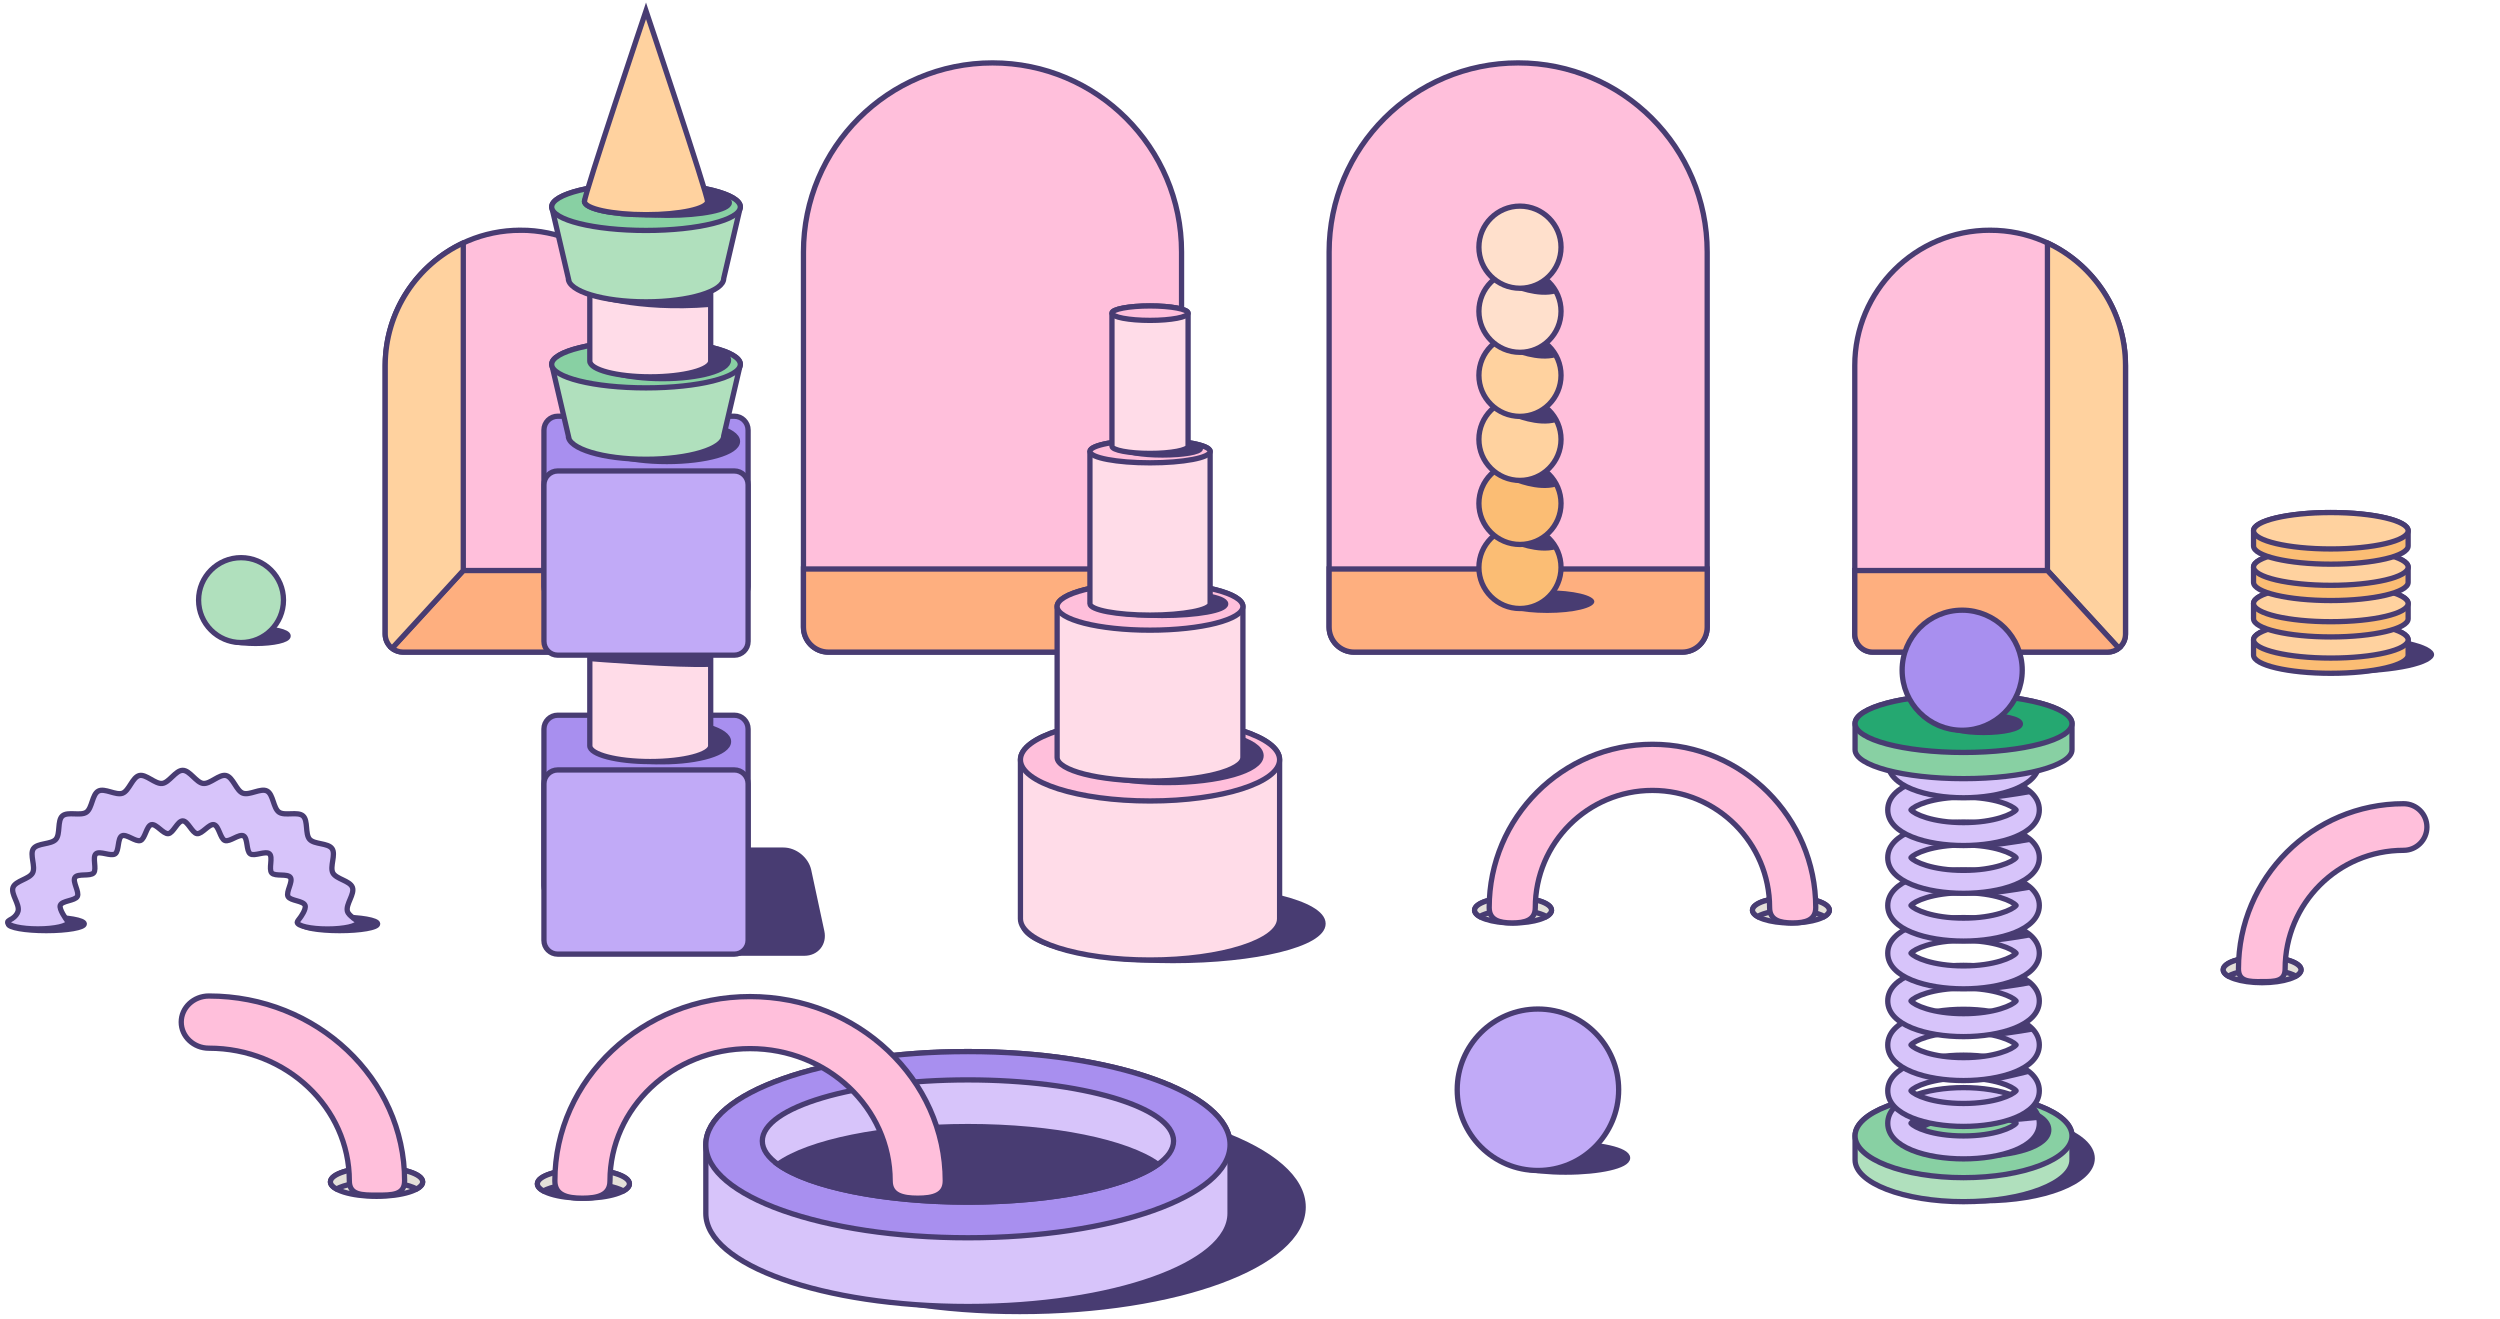 <svg width="472" height="249" viewBox="0 0 472 249" fill="none" xmlns="http://www.w3.org/2000/svg">
	<path d="M286.625 11.875C266.915 11.875 250.937 27.853 250.937 47.563V118.395C250.937 121.005 253.051 123.119 255.661 123.119H317.594C320.204 123.119 322.318 121.005 322.318 118.395V47.563C322.318 27.853 306.34 11.875 286.63 11.875H286.625Z" fill="#FFBFDB" stroke="#483C72" stroke-miterlimit="10" />
	<path d="M250.937 107.426V118.395C250.937 121.005 253.051 123.12 255.661 123.12H317.594C320.204 123.12 322.318 121.005 322.318 118.395V107.426H250.941H250.937Z" fill="#FEAF7F" stroke="#483C72" stroke-miterlimit="10" />
	<path d="M187.383 11.875C167.673 11.875 151.694 27.853 151.694 47.563V118.395C151.694 121.005 153.808 123.119 156.419 123.119H218.351C220.962 123.119 223.076 121.005 223.076 118.395V47.563C223.076 27.853 207.098 11.875 187.388 11.875H187.383Z" fill="#FFBFDB" stroke="#483C72" stroke-miterlimit="10" />
	<path d="M151.694 107.426V118.394C151.694 121.005 153.808 123.119 156.419 123.119H218.351C220.962 123.119 223.076 121.005 223.076 118.394V107.426H151.699H151.694Z" fill="#FEAF7F" stroke="#483C72" stroke-miterlimit="10" />
	<path d="M98.279 43.468C84.169 43.468 72.728 54.908 72.728 69.019V119.732C72.728 121.6 74.243 123.114 76.111 123.114H120.452C122.321 123.114 123.835 121.6 123.835 119.732V69.019C123.835 54.908 112.394 43.463 98.279 43.463V43.468Z" fill="#FFBFDB" stroke="#483C72" stroke-miterlimit="10" />
	<path d="M87.462 107.716L73.991 122.372C74.571 122.839 75.309 123.12 76.11 123.12H120.451C122.32 123.12 123.834 121.605 123.834 119.737V107.716H87.462Z" fill="#FEAF7F" stroke="#483C72" stroke-miterlimit="10" />
	<path d="M87.463 45.867C78.761 49.943 72.728 58.773 72.728 69.019V119.732C72.728 120.813 73.24 121.777 74.031 122.396L87.468 107.711V45.867H87.463Z" fill="#FFD29F" stroke="#483C72" stroke-miterlimit="10" />
	<path d="M375.741 43.468C389.851 43.468 401.292 54.908 401.292 69.019V119.732C401.292 121.6 399.778 123.114 397.909 123.114H353.563C351.695 123.114 350.181 121.6 350.181 119.732V69.019C350.181 54.908 361.621 43.463 375.736 43.463L375.741 43.468Z" fill="#FFBFDB" stroke="#483C72" stroke-miterlimit="10" />
	<path d="M386.562 45.867C395.264 49.942 401.296 58.772 401.296 69.018V119.731C401.296 120.813 400.785 121.776 399.993 122.396L386.557 107.711V45.867H386.562Z" fill="#FFD29F" stroke="#483C72" stroke-miterlimit="10" />
	<path d="M386.562 107.716L400.033 122.372C399.453 122.839 398.716 123.119 397.914 123.119H353.568C351.7 123.119 350.186 121.605 350.186 119.737V107.716H386.557H386.562Z" fill="#FEAF7F" stroke="#483C72" stroke-miterlimit="10" />
	<path d="M249.784 174.392C249.784 178.237 237.096 181.353 221.451 181.353C205.805 181.353 193.112 178.237 193.112 174.392C193.112 170.547 205.8 167.432 221.451 167.432C237.102 167.432 249.784 170.547 249.784 174.392Z" fill="#483C72" stroke="#483C72" stroke-miterlimit="10" />
	<path d="M192.658 173.462C192.658 177.762 203.615 181.25 217.124 181.25C230.634 181.25 241.59 177.762 241.59 173.462V143.437C241.59 139.137 230.634 135.649 217.124 135.649C203.615 135.649 192.658 139.137 192.658 143.437V173.462Z" fill="#FFDCE8" stroke="#483C72" stroke-miterlimit="10" />
	<path d="M217.124 151.224C230.637 151.224 241.59 147.738 241.59 143.437C241.59 139.136 230.637 135.649 217.124 135.649C203.612 135.649 192.658 139.136 192.658 143.437C192.658 147.738 203.612 151.224 217.124 151.224Z" fill="#FFBFDB" stroke="#483C72" stroke-miterlimit="10" />
	<path d="M220.294 147.752C230.12 147.752 238.086 145.476 238.086 142.669C238.086 139.861 230.12 137.585 220.294 137.585C210.467 137.585 202.501 139.861 202.501 142.669C202.501 145.476 210.467 147.752 220.294 147.752Z" fill="#483C72" stroke="#483C72" stroke-miterlimit="10" />
	<path d="M199.585 142.993C199.585 145.459 207.437 147.46 217.123 147.46C226.809 147.46 234.662 145.459 234.662 142.993V114.503C234.662 112.037 226.809 110.036 217.123 110.036C207.437 110.036 199.585 112.037 199.585 114.503V142.993Z" fill="#FFDCE8" stroke="#483C72" stroke-miterlimit="10" />
	<path d="M217.123 118.976C226.81 118.976 234.662 116.976 234.662 114.509C234.662 112.041 226.81 110.042 217.123 110.042C207.437 110.042 199.585 112.041 199.585 114.509C199.585 116.976 207.437 118.976 217.123 118.976Z" fill="#FFBFDB" stroke="#483C72" stroke-miterlimit="10" />
	<path d="M219.407 116.201C226.034 116.201 231.407 115.225 231.407 114.022C231.407 112.818 226.034 111.842 219.407 111.842C212.779 111.842 207.406 112.818 207.406 114.022C207.406 115.225 212.779 116.201 219.407 116.201Z" fill="#483C72" stroke="#483C72" stroke-miterlimit="10" />
	<path d="M205.779 113.979C205.779 115.169 210.863 116.131 217.125 116.131C223.388 116.131 228.472 115.169 228.472 113.979V85.224C228.472 84.034 223.393 83.072 217.125 83.072C210.857 83.072 205.779 84.034 205.779 85.224V113.979Z" fill="#FFDCE8" stroke="#483C72" stroke-miterlimit="10" />
	<path d="M228.472 85.229C228.472 86.419 223.393 87.382 217.125 87.382C210.857 87.382 205.779 86.419 205.779 85.229C205.779 84.039 210.863 83.077 217.125 83.077C223.393 83.077 228.472 84.039 228.472 85.229Z" fill="#FFBFDB" stroke="#483C72" stroke-miterlimit="10" />
	<path d="M219.498 85.905C223.453 85.905 226.658 85.341 226.658 84.645C226.658 83.949 223.453 83.385 219.498 83.385C215.544 83.385 212.338 83.949 212.338 84.645C212.338 85.341 215.544 85.905 219.498 85.905Z" fill="#483C72" stroke="#483C72" stroke-miterlimit="10" />
	<path d="M209.937 84.24C209.937 84.991 213.154 85.603 217.124 85.603C221.093 85.603 224.311 84.991 224.311 84.24V59.125C224.311 58.373 221.093 57.762 217.124 57.762C213.154 57.762 209.937 58.373 209.937 59.125V84.24Z" fill="#FFDCE8" stroke="#483C72" stroke-miterlimit="10" />
	<path d="M217.124 60.487C221.093 60.487 224.311 59.877 224.311 59.125C224.311 58.372 221.093 57.762 217.124 57.762C213.154 57.762 209.937 58.372 209.937 59.125C209.937 59.877 213.154 60.487 217.124 60.487Z" fill="#FFBFDB" stroke="#483C72" stroke-miterlimit="10" />
	<path d="M8.733 175.699C12.702 175.699 15.919 175.131 15.919 174.429C15.919 173.728 12.702 173.159 8.733 173.159C4.764 173.159 1.547 173.728 1.547 174.429C1.547 175.131 4.764 175.699 8.733 175.699Z" fill="#483C72" stroke="#483C72" stroke-miterlimit="10" />
	<path d="M64.116 175.699C68.085 175.699 71.302 175.131 71.302 174.429C71.302 173.728 68.085 173.159 64.116 173.159C60.147 173.159 56.93 173.728 56.93 174.429C56.93 175.131 60.147 175.699 64.116 175.699Z" fill="#483C72" stroke="#483C72" stroke-miterlimit="10" />
	<path d="M66.665 173.282C66.239 172.954 65.715 172.528 65.584 172.02C65.264 170.709 67.009 168.775 66.534 167.53C66.059 166.276 63.461 165.981 62.847 164.809C62.224 163.621 63.453 161.319 62.691 160.221C61.929 159.123 59.34 159.459 58.455 158.459C57.57 157.459 58.209 154.927 57.209 154.042C56.209 153.157 53.776 154.1 52.678 153.338C51.58 152.584 51.605 149.97 50.416 149.347C49.245 148.724 47.098 150.224 45.844 149.749C44.607 149.281 44 146.741 42.689 146.422C41.403 146.11 39.69 148.069 38.355 147.913C37.044 147.757 35.847 145.438 34.495 145.438C33.143 145.438 31.947 147.757 30.636 147.913C29.3 148.077 27.579 146.11 26.301 146.422C24.998 146.741 24.384 149.281 23.146 149.757C21.893 150.232 19.754 148.732 18.574 149.355C17.386 149.978 17.411 152.592 16.313 153.346C15.215 154.108 12.781 153.165 11.781 154.05C10.782 154.935 11.429 157.467 10.544 158.467C9.659 159.467 7.07 159.131 6.308 160.229C5.554 161.327 6.775 163.629 6.152 164.809C5.529 165.981 2.94 166.284 2.465 167.53C1.998 168.767 3.743 170.709 3.415 172.02C3.292 172.528 2.85 173.077 2.301 173.429C2.063 173.577 1.44 173.855 1.44 174.101C1.44 174.806 3.997 175.38 7.152 175.38C10.306 175.38 12.863 174.806 12.863 174.101C12.863 173.97 12.765 173.929 12.617 173.733C12.47 173.536 11.109 171.643 11.38 170.922C11.716 170.029 14.158 170.086 14.6 169.25C15.043 168.406 13.617 166.432 14.158 165.653C14.698 164.867 17.05 165.506 17.681 164.801C18.312 164.088 17.394 161.835 18.107 161.204C18.82 160.573 20.951 161.753 21.737 161.204C22.516 160.663 22.163 158.254 23.007 157.812C23.843 157.369 25.629 159.024 26.522 158.688C27.407 158.352 27.645 155.927 28.579 155.697C29.497 155.476 30.832 157.508 31.783 157.394C32.717 157.279 33.528 154.985 34.495 154.985C35.462 154.985 36.273 157.279 37.199 157.394C38.15 157.508 39.494 155.468 40.403 155.697C41.337 155.927 41.575 158.352 42.46 158.688C43.353 159.024 45.139 157.377 45.975 157.812C46.819 158.254 46.467 160.671 47.245 161.204C48.032 161.745 50.162 160.565 50.875 161.204C51.588 161.835 50.67 164.096 51.301 164.809C51.932 165.522 54.284 164.883 54.825 165.661C55.365 166.44 53.94 168.415 54.382 169.259C54.825 170.094 57.258 170.037 57.594 170.93C57.865 171.643 56.758 173.143 56.693 173.233C56.472 173.52 56.111 173.978 56.111 174.118C56.111 174.822 58.668 175.396 61.822 175.396C64.977 175.396 67.534 174.822 67.534 174.118C67.534 173.872 66.895 173.487 66.649 173.298L66.665 173.282Z" fill="#D7C4FA" stroke="#483C72" stroke-linejoin="round" />
	<path d="M192.543 247.617C222.084 247.617 246.032 238.787 246.032 227.895C246.032 217.003 222.084 208.174 192.543 208.174C163.002 208.174 139.055 217.003 139.055 227.895C139.055 238.787 163.002 247.617 192.543 247.617Z" fill="#483C72" stroke="#483C72" stroke-miterlimit="10" />
	<path d="M232.235 216.115C232.235 206.408 210.074 198.539 182.748 198.539C155.421 198.539 133.26 206.408 133.26 216.115V229.095C133.26 238.802 155.421 246.671 182.748 246.671C210.074 246.671 232.235 238.802 232.235 229.095V216.115Z" fill="#D7C4FA" stroke="#483C72" stroke-miterlimit="10" />
	<path d="M182.748 233.691C210.079 233.691 232.235 225.822 232.235 216.115C232.235 206.408 210.079 198.539 182.748 198.539C155.416 198.539 133.26 206.408 133.26 216.115C133.26 225.822 155.416 233.691 182.748 233.691Z" fill="#A88FEF" stroke="#483C72" stroke-miterlimit="10" />
	<path d="M182.746 226.958C204.188 226.958 221.569 221.793 221.569 215.421C221.569 209.049 204.188 203.884 182.746 203.884C161.305 203.884 143.924 209.049 143.924 215.421C143.924 221.793 161.305 226.958 182.746 226.958Z" fill="#D7C4FA" stroke="#483C72" stroke-miterlimit="10" />
	<path d="M146.865 219.828C152.69 224.02 166.563 226.958 182.747 226.958C198.931 226.958 212.804 224.011 218.629 219.828C212.804 215.646 198.931 212.699 182.747 212.699C166.563 212.699 152.69 215.646 146.865 219.828Z" fill="#483C72" stroke="#483C72" stroke-miterlimit="10" />
	<path d="M101.455 223.506C101.455 225.011 105.341 226.228 110.144 226.228C114.947 226.228 118.833 225.011 118.833 223.506C118.833 222.001 114.947 220.784 110.144 220.784C105.341 220.784 101.455 222.001 101.455 223.506Z" fill="#483C72" stroke="#483C72" stroke-miterlimit="10" />
	<path d="M117.687 224.849C116.197 224.029 113.381 223.47 110.144 223.47C106.907 223.47 104.09 224.029 102.591 224.849C101.866 224.453 101.455 223.993 101.455 223.506C101.455 222.001 105.341 220.784 110.144 220.784C114.947 220.784 118.833 222.001 118.833 223.506C118.833 223.993 118.413 224.453 117.696 224.849H117.687Z" fill="#E4E0D9" stroke="#483C72" stroke-miterlimit="10" />
	<path d="M109.962 226.219C112.836 226.219 115.165 225.66 115.165 222.947C115.165 209.175 127.024 197.98 141.614 197.98C156.203 197.98 168.062 209.175 168.062 222.947C168.062 225.66 170.392 226.219 173.265 226.219C176.139 226.219 178.469 225.66 178.469 222.947C178.469 203.758 161.932 188.155 141.614 188.155C121.295 188.155 104.758 203.758 104.758 222.947C104.758 225.66 107.088 226.219 109.962 226.219Z" fill="#FFBFDB" stroke="#483C72" stroke-miterlimit="10" />
	<path d="M62.383 223.137C62.383 224.651 66.278 225.868 71.091 225.868C75.903 225.868 79.799 224.651 79.799 223.137C79.799 221.623 75.903 220.415 71.091 220.415C66.278 220.415 62.383 221.632 62.383 223.137Z" fill="#E4E0D9" stroke="#483C72" stroke-miterlimit="10" />
	<path d="M78.662 224.48C77.163 223.66 74.347 223.101 71.091 223.101C67.835 223.101 65.018 223.66 63.519 224.48C62.793 224.084 62.383 223.624 62.383 223.137C62.383 221.632 66.278 220.415 71.091 220.415C75.903 220.415 79.799 221.632 79.799 223.137C79.799 223.624 79.388 224.084 78.662 224.48Z" fill="#E4E0D9" stroke="#483C72" stroke-miterlimit="10" />
	<path d="M71.167 225.642C74.05 225.642 76.39 225.642 76.39 222.929C76.39 203.695 59.805 188.047 39.439 188.047C36.555 188.047 34.216 190.256 34.216 192.969C34.216 195.682 36.555 197.899 39.439 197.899C54.057 197.899 65.954 209.121 65.954 222.929C65.954 225.642 68.284 225.642 71.167 225.642Z" fill="#FFBFDB" stroke="#483C72" stroke-miterlimit="10" />
	<path d="M338.126 174.265C342.136 174.265 345.386 173.182 345.386 171.847C345.386 170.512 342.136 169.43 338.126 169.43C334.117 169.43 330.866 170.512 330.866 171.847C330.866 173.182 334.117 174.265 338.126 174.265Z" fill="#E4E0D9" stroke="#483C72" stroke-miterlimit="10" />
	<path d="M344.436 173.036C343.19 172.307 340.83 171.815 338.126 171.815C335.422 171.815 333.062 172.307 331.817 173.036C331.219 172.684 330.866 172.274 330.866 171.848C330.866 170.512 334.119 169.439 338.126 169.439C342.133 169.439 345.386 170.512 345.386 171.848C345.386 172.282 345.042 172.684 344.436 173.036Z" fill="#E4E0D9" stroke="#483C72" stroke-miterlimit="10" />
	<path d="M278.399 171.848C278.399 173.184 281.652 174.265 285.668 174.265C289.683 174.265 292.927 173.184 292.927 171.848C292.927 170.512 289.674 169.439 285.668 169.439C281.652 169.439 278.399 170.512 278.399 171.848Z" fill="#E4E0D9" stroke="#483C72" stroke-miterlimit="10" />
	<path d="M291.977 173.036C290.731 172.307 288.372 171.815 285.668 171.815C282.964 171.815 280.604 172.307 279.35 173.036C278.752 172.684 278.399 172.274 278.399 171.848C278.399 170.512 281.652 169.439 285.668 169.439C289.683 169.439 292.927 170.512 292.927 171.848C292.927 172.282 292.583 172.684 291.977 173.036Z" fill="#E4E0D9" stroke="#483C72" stroke-miterlimit="10" />
	<path d="M285.512 174.249C287.913 174.249 289.863 173.749 289.863 171.348C289.863 159.147 299.786 149.232 311.979 149.232C324.172 149.232 334.103 159.155 334.103 171.348C334.103 173.749 336.053 174.249 338.454 174.249C340.855 174.249 342.813 173.749 342.813 171.348C342.813 154.345 328.982 140.522 311.987 140.522C294.993 140.522 281.161 154.345 281.161 171.348C281.161 173.749 283.111 174.249 285.512 174.249Z" fill="#FFBFDB" stroke="#483C72" stroke-miterlimit="10" />
	<path d="M434.439 183.091C434.439 184.443 431.145 185.533 427.089 185.533C423.033 185.533 419.747 184.443 419.747 183.091C419.747 181.739 423.033 180.658 427.089 180.658C431.145 180.658 434.439 181.748 434.439 183.091Z" fill="#E4E0D9" stroke="#483C72" stroke-miterlimit="10" />
	<path d="M420.706 184.296C421.968 183.558 424.353 183.059 427.089 183.059C429.826 183.059 432.211 183.558 433.473 184.296C434.079 183.944 434.431 183.534 434.431 183.091C434.431 181.739 431.137 180.658 427.081 180.658C423.025 180.658 419.739 181.748 419.739 183.091C419.739 183.534 420.092 183.944 420.698 184.296H420.706Z" fill="#E4E0D9" stroke="#483C72" stroke-miterlimit="10" />
	<path d="M427.031 185.337C424.598 185.337 422.623 185.337 422.623 182.92C422.623 165.728 436.61 151.741 453.801 151.741C456.235 151.741 458.202 153.708 458.202 156.141C458.202 158.575 456.227 160.542 453.801 160.542C441.469 160.542 431.432 170.571 431.432 182.911C431.432 185.337 429.457 185.329 427.031 185.329V185.337Z" fill="#FFBFDB" stroke="#483C72" stroke-miterlimit="10" />
	<path d="M395.004 218.709C395.004 223.125 385.835 226.705 374.522 226.705C363.209 226.705 354.044 223.125 354.044 218.709C354.044 214.294 363.213 210.714 374.522 210.714C385.831 210.714 395.004 214.294 395.004 218.709Z" fill="#483C72" stroke="#483C72" stroke-miterlimit="10" />
	<path d="M391.193 214.454C391.193 210.098 382.024 206.565 370.715 206.565C359.405 206.565 350.236 210.098 350.236 214.454V218.988C350.236 223.344 359.405 226.877 370.715 226.877C382.024 226.877 391.193 223.344 391.193 218.988V214.454Z" fill="#B0E0BD" stroke="#483C72" stroke-miterlimit="10" />
	<path d="M370.715 222.342C382.024 222.342 391.193 218.81 391.193 214.454C391.193 210.097 382.024 206.565 370.715 206.565C359.405 206.565 350.236 210.097 350.236 214.454C350.236 218.81 359.405 222.342 370.715 222.342Z" fill="#88D0A3" stroke="#483C72" stroke-miterlimit="10" />
	<path d="M372.998 218.797C366.104 218.797 358.689 217.078 358.689 213.311C358.689 209.544 366.108 207.826 372.998 207.826C379.888 207.826 387.306 209.544 387.306 213.311C387.306 217.082 379.888 218.797 372.998 218.797ZM363.073 213.311C363.69 213.948 367.099 215.268 372.998 215.268C378.897 215.268 382.306 213.948 382.923 213.311C382.306 212.675 378.897 211.354 372.998 211.354C367.099 211.354 363.69 212.675 363.073 213.311Z" fill="#483C72" />
	<path d="M370.715 218.797C363.821 218.797 356.406 216.693 356.406 212.066C356.406 207.44 363.825 205.34 370.715 205.34C377.604 205.34 385.023 207.444 385.023 212.066C385.023 216.689 377.604 218.797 370.715 218.797ZM360.79 212.066C361.406 212.846 364.816 214.465 370.715 214.465C376.614 214.465 380.023 212.846 380.64 212.066C380.023 211.287 376.614 209.668 370.715 209.668C364.816 209.668 361.41 211.287 360.79 212.066Z" fill="#D7C4FA" stroke="#483C72" stroke-linejoin="round" />
	<path d="M370.715 212.668C363.821 212.668 356.406 210.563 356.406 205.937C356.406 201.311 363.825 199.21 370.715 199.21C377.604 199.21 385.023 201.315 385.023 205.937C385.023 210.559 377.604 212.668 370.715 212.668ZM360.79 205.937C361.406 206.717 364.816 208.336 370.715 208.336C376.614 208.336 380.023 206.717 380.64 205.937C380.023 205.157 376.614 203.538 370.715 203.538C364.816 203.538 361.41 205.157 360.79 205.937Z" fill="#D7C4FA" stroke="#483C72" stroke-linejoin="round" />
	<path d="M370.715 204.011C363.821 204.011 356.406 201.907 356.406 197.28C356.406 192.654 363.825 190.554 370.715 190.554C377.604 190.554 385.023 192.662 385.023 197.28C385.023 201.903 377.604 204.011 370.715 204.011ZM360.79 197.28C361.406 198.06 364.816 199.679 370.715 199.679C376.614 199.679 380.023 198.06 380.64 197.28C380.023 196.501 376.614 194.882 370.715 194.882C364.816 194.882 361.41 196.501 360.79 197.28Z" fill="#D7C4FA" stroke="#483C72" stroke-linejoin="round" />
	<path d="M370.715 195.714C363.821 195.714 356.406 193.609 356.406 188.983C356.406 184.357 363.825 182.256 370.715 182.256C377.604 182.256 385.023 184.361 385.023 188.983C385.023 193.605 377.604 195.714 370.715 195.714ZM360.79 188.983C361.406 189.763 364.816 191.382 370.715 191.382C376.614 191.382 380.023 189.763 380.64 188.983C380.023 188.203 376.614 186.584 370.715 186.584C364.816 186.584 361.41 188.203 360.79 188.983Z" fill="#D7C4FA" stroke="#483C72" stroke-linejoin="round" />
	<path d="M370.715 186.695C363.821 186.695 356.406 184.591 356.406 179.964C356.406 175.338 363.825 173.238 370.715 173.238C377.604 173.238 385.023 175.342 385.023 179.964C385.023 184.587 377.604 186.695 370.715 186.695ZM360.79 179.964C361.406 180.744 364.816 182.363 370.715 182.363C376.614 182.363 380.023 180.744 380.64 179.964C380.023 179.185 376.614 177.566 370.715 177.566C364.816 177.566 361.41 179.185 360.79 179.964Z" fill="#D7C4FA" stroke="#483C72" stroke-linejoin="round" />
	<path d="M370.715 177.678C363.821 177.678 356.406 175.574 356.406 170.951C356.406 166.329 363.825 164.221 370.715 164.221C377.604 164.221 385.023 166.325 385.023 170.951C385.023 175.574 377.604 177.678 370.715 177.678ZM360.79 170.947C361.406 171.727 364.816 173.346 370.715 173.346C376.614 173.346 380.023 171.727 380.64 170.947C380.023 170.168 376.614 168.549 370.715 168.549C364.816 168.549 361.41 170.168 360.79 170.947Z" fill="#D7C4FA" stroke="#483C72" stroke-linejoin="round" />
	<path d="M370.715 168.659C363.821 168.659 356.406 166.555 356.406 161.929C356.406 157.302 363.825 155.202 370.715 155.202C377.604 155.202 385.023 157.306 385.023 161.929C385.023 166.551 377.604 168.659 370.715 168.659ZM360.79 161.929C361.406 162.708 364.816 164.327 370.715 164.327C376.614 164.327 380.023 162.708 380.64 161.929C380.023 161.149 376.614 159.53 370.715 159.53C364.816 159.53 361.41 161.149 360.79 161.929Z" fill="#D7C4FA" stroke="#483C72" stroke-linejoin="round" />
	<path d="M370.715 159.637C363.821 159.637 356.406 157.533 356.406 152.906C356.406 148.28 363.825 146.176 370.715 146.176C377.604 146.176 385.023 148.28 385.023 152.906C385.023 157.529 377.604 159.637 370.715 159.637ZM360.79 152.91C361.406 153.69 364.816 155.309 370.715 155.309C376.614 155.309 380.023 153.69 380.64 152.91C380.023 152.131 376.614 150.512 370.715 150.512C364.816 150.512 361.41 152.131 360.79 152.91Z" fill="#D7C4FA" stroke="#483C72" stroke-linejoin="round" />
	<path d="M370.715 150.62C363.821 150.62 356.406 148.516 356.406 143.889C356.406 139.263 363.825 137.159 370.715 137.159C377.604 137.159 385.023 139.263 385.023 143.889C385.023 148.516 377.604 150.62 370.715 150.62ZM360.79 143.889C361.406 144.669 364.816 146.288 370.715 146.288C376.614 146.288 380.023 144.669 380.64 143.889C380.023 143.11 376.614 141.491 370.715 141.491C364.816 141.491 361.41 143.11 360.79 143.889Z" fill="#D7C4FA" stroke="#483C72" stroke-linejoin="round" />
	<path d="M391.193 136.606C391.193 133.59 382.024 131.148 370.715 131.148C359.405 131.148 350.236 133.59 350.236 136.606V141.55C350.236 144.565 359.405 147.008 370.715 147.008C382.024 147.008 391.193 144.561 391.193 141.55V136.606Z" fill="#88D0A3" stroke="#483C72" stroke-miterlimit="10" />
	<path d="M374.976 150.588C374.976 150.588 380.569 149.506 381.742 148.424L383.727 149.868C383.727 149.868 378.767 150.771 376.241 150.95L374.98 150.588H374.976Z" fill="#483C72" />
	<path d="M374.976 159.606C374.976 159.606 380.569 158.524 381.742 157.442L383.727 158.886C383.727 158.886 378.767 159.789 376.241 159.968L374.98 159.606H374.976Z" fill="#483C72" />
	<path d="M374.976 168.623C374.976 168.623 380.569 167.541 381.742 166.459L383.727 167.903C383.727 167.903 378.767 168.806 376.241 168.985L374.98 168.623H374.976Z" fill="#483C72" />
	<path d="M374.976 177.642C374.976 177.642 380.569 176.56 381.742 175.478L383.727 176.922C383.727 176.922 378.767 177.825 376.241 178.004L374.98 177.642H374.976Z" fill="#483C72" />
	<path d="M374.976 186.663C374.976 186.663 380.569 185.582 381.742 184.5L383.727 185.943C383.727 185.943 378.767 186.846 376.241 187.025L374.98 186.663H374.976Z" fill="#483C72" />
	<path d="M375.66 195.383C375.66 195.383 381.253 194.301 382.423 193.219L384.408 194.663C384.408 194.663 379.447 195.566 376.921 195.745L375.66 195.383Z" fill="#483C72" />
	<path d="M375.751 203.717C375.751 203.717 379.932 203.033 382.191 201.458L383.345 202.695C383.345 202.695 378.098 204.015 376.734 204.186L375.751 203.717Z" fill="#483C72" />
	<path d="M379.546 211.482L380.314 211.867L384.92 211.442C384.92 211.442 384.367 209.353 383.938 209.011L379.546 211.485V211.482Z" fill="#483C72" />
	<path d="M370.715 142.063C382.024 142.063 391.193 139.62 391.193 136.606C391.193 133.591 382.024 131.148 370.715 131.148C359.405 131.148 350.236 133.591 350.236 136.606C350.236 139.62 359.405 142.063 370.715 142.063Z" fill="#25A871" stroke="#483C72" stroke-miterlimit="10" />
	<path d="M374.486 138.292C378.337 138.292 381.459 137.566 381.459 136.669C381.459 135.773 378.337 135.046 374.486 135.046C370.635 135.046 367.513 135.773 367.513 136.669C367.513 137.566 370.635 138.292 374.486 138.292Z" fill="#483C72" stroke="#483C72" stroke-miterlimit="10" />
	<path d="M370.46 137.875C376.721 137.875 381.797 132.799 381.797 126.538C381.797 120.276 376.721 115.201 370.46 115.201C364.199 115.201 359.123 120.276 359.123 126.538C359.123 132.799 364.199 137.875 370.46 137.875Z" fill="#A88FEF" stroke="#483C72" stroke-miterlimit="10" />
	<path d="M295.589 221.299C302.047 221.299 307.282 220.099 307.282 218.619C307.282 217.14 302.047 215.94 295.589 215.94C289.132 215.94 283.896 217.14 283.896 218.619C283.896 220.099 289.132 221.299 295.589 221.299Z" fill="#483C72" stroke="#483C72" stroke-miterlimit="10" />
	<path d="M290.362 220.987C298.779 220.987 305.603 214.164 305.603 205.746C305.603 197.329 298.779 190.505 290.362 190.505C281.945 190.505 275.121 197.329 275.121 205.746C275.121 214.164 281.945 220.987 290.362 220.987Z" fill="#C1AAF7" stroke="#483C72" stroke-miterlimit="10" />
	<path d="M48.253 121.479C51.647 121.479 54.398 120.848 54.398 120.07C54.398 119.291 51.647 118.66 48.253 118.66C44.859 118.66 42.107 119.291 42.107 120.07C42.107 120.848 44.859 121.479 48.253 121.479Z" fill="#483C72" stroke="#483C72" stroke-miterlimit="10" />
	<path d="M45.508 121.315C49.934 121.315 53.522 117.727 53.522 113.301C53.522 108.875 49.934 105.287 45.508 105.287C41.082 105.287 37.494 108.875 37.494 113.301C37.494 117.727 41.082 121.315 45.508 121.315Z" fill="#B0E0BD" stroke="#483C72" stroke-miterlimit="10" />
	<path d="M292.115 115.723C297.027 115.723 301.01 114.766 301.01 113.586C301.01 112.405 297.027 111.448 292.115 111.448C287.202 111.448 283.22 112.405 283.22 113.586C283.22 114.766 287.202 115.723 292.115 115.723Z" fill="#483C72" />
	<path d="M286.97 114.888C291.251 114.888 294.723 111.417 294.723 107.135C294.723 102.853 291.251 99.382 286.97 99.382C282.688 99.382 279.217 102.853 279.217 107.135C279.217 111.417 282.688 114.888 286.97 114.888Z" fill="#FBBD74" stroke="#483C72" stroke-miterlimit="10" />
	<path d="M286.97 102.795C291.251 102.795 294.723 99.324 294.723 95.042C294.723 90.76 291.251 87.289 286.97 87.289C282.688 87.289 279.217 90.76 279.217 95.042C279.217 99.324 282.688 102.795 286.97 102.795Z" fill="#FBBD74" stroke="#483C72" stroke-miterlimit="10" />
	<path d="M286.97 90.703C291.251 90.703 294.723 87.232 294.723 82.95C294.723 78.668 291.251 75.197 286.97 75.197C282.688 75.197 279.217 78.668 279.217 82.95C279.217 87.232 282.688 90.703 286.97 90.703Z" fill="#FFD29F" stroke="#483C72" stroke-miterlimit="10" />
	<path d="M286.97 78.611C291.251 78.611 294.723 75.139 294.723 70.858C294.723 66.576 291.251 63.105 286.97 63.105C282.688 63.105 279.217 66.576 279.217 70.858C279.217 75.139 282.688 78.611 286.97 78.611Z" fill="#FFD29F" stroke="#483C72" stroke-miterlimit="10" />
	<path d="M286.97 66.518C291.251 66.518 294.723 63.047 294.723 58.765C294.723 54.483 291.251 51.012 286.97 51.012C282.688 51.012 279.217 54.483 279.217 58.765C279.217 63.047 282.688 66.518 286.97 66.518Z" fill="#FFE0CC" stroke="#483C72" stroke-miterlimit="10" />
	<path d="M286.97 54.421C291.251 54.421 294.723 50.95 294.723 46.668C294.723 42.386 291.251 38.915 286.97 38.915C282.688 38.915 279.217 42.386 279.217 46.668C279.217 50.95 282.688 54.421 286.97 54.421Z" fill="#FFE0CC" stroke="#483C72" stroke-miterlimit="10" />
	<path d="M285.693 54.361C285.693 54.361 290.31 56.386 293.801 55.373L291.889 52.669C291.889 52.669 288.847 54.469 285.698 54.357L285.693 54.361Z" fill="#483C72" />
	<path d="M285.693 66.41C285.693 66.41 290.31 68.435 293.801 67.422L291.889 64.718C291.889 64.718 288.847 66.518 285.698 66.406L285.693 66.41Z" fill="#483C72" />
	<path d="M285.693 78.68C285.693 78.68 290.31 80.704 293.801 79.692L291.889 76.992C291.889 76.992 288.847 78.792 285.698 78.68H285.693Z" fill="#483C72" />
	<path d="M285.693 90.842C285.693 90.842 290.31 92.866 293.801 91.854L291.889 89.15C291.889 89.15 288.847 90.95 285.698 90.837L285.693 90.842Z" fill="#483C72" />
	<path d="M285.693 102.661C285.693 102.661 290.31 104.686 293.801 103.674L291.889 100.97C291.889 100.97 288.847 102.774 285.698 102.657L285.693 102.661Z" fill="#483C72" />
	<path d="M443.158 127.205C452.216 127.205 459.56 125.585 459.56 123.586C459.56 121.587 452.216 119.966 443.158 119.966C434.099 119.966 426.756 121.587 426.756 123.586C426.756 125.585 434.099 127.205 443.158 127.205Z" fill="#483C72" />
	<path d="M454.658 120.809C454.658 118.91 448.124 117.373 440.064 117.373C432.003 117.373 425.469 118.91 425.469 120.809V123.683C425.469 125.582 432.003 127.118 440.064 127.118C448.124 127.118 454.658 125.582 454.658 123.683V120.809Z" fill="#FBBD74" stroke="#483C72" stroke-miterlimit="10" />
	<path d="M440.064 124.244C448.124 124.244 454.658 122.706 454.658 120.809C454.658 118.911 448.124 117.373 440.064 117.373C432.003 117.373 425.469 118.911 425.469 120.809C425.469 122.706 432.003 124.244 440.064 124.244Z" fill="#FFD29F" stroke="#483C72" stroke-miterlimit="10" />
	<path d="M454.658 113.942C454.658 112.043 448.124 110.507 440.064 110.507C432.003 110.507 425.469 112.043 425.469 113.942V116.817C425.469 118.716 432.003 120.252 440.064 120.252C448.124 120.252 454.658 118.716 454.658 116.817V113.942Z" fill="#FBBD74" stroke="#483C72" stroke-miterlimit="10" />
	<path d="M440.064 117.378C448.124 117.378 454.658 115.84 454.658 113.942C454.658 112.045 448.124 110.507 440.064 110.507C432.003 110.507 425.469 112.045 425.469 113.942C425.469 115.84 432.003 117.378 440.064 117.378Z" fill="#FFD29F" stroke="#483C72" stroke-miterlimit="10" />
	<path d="M454.658 107.071C454.658 105.172 448.124 103.636 440.064 103.636C432.003 103.636 425.469 105.172 425.469 107.071V109.945C425.469 111.844 432.003 113.381 440.064 113.381C448.124 113.381 454.658 111.844 454.658 109.945V107.071Z" fill="#FBBD74" stroke="#483C72" stroke-miterlimit="10" />
	<path d="M440.064 110.507C448.124 110.507 454.658 108.969 454.658 107.071C454.658 105.174 448.124 103.636 440.064 103.636C432.003 103.636 425.469 105.174 425.469 107.071C425.469 108.969 432.003 110.507 440.064 110.507Z" fill="#FFD29F" stroke="#483C72" stroke-miterlimit="10" />
	<path d="M454.658 100.205C454.658 98.306 448.124 96.769 440.064 96.769C432.003 96.769 425.469 98.306 425.469 100.205V103.079C425.469 104.978 432.003 106.515 440.064 106.515C448.124 106.515 454.658 104.978 454.658 103.079V100.205Z" fill="#FBBD74" stroke="#483C72" stroke-miterlimit="10" />
	<path d="M440.064 103.641C448.124 103.641 454.658 102.103 454.658 100.205C454.658 98.308 448.124 96.769 440.064 96.769C432.003 96.769 425.469 98.308 425.469 100.205C425.469 102.103 432.003 103.641 440.064 103.641Z" fill="#FFD29F" stroke="#483C72" stroke-miterlimit="10" />
	<path d="M152.685 164.418C152.683 164.4 152.68 164.381 152.676 164.363C152.215 162.23 150.087 160.507 147.904 160.507H125.011C122.788 160.507 120.975 162.321 120.975 164.544V175.917C120.975 178.141 122.794 179.954 125.011 179.954H151.863C152.974 179.954 153.924 179.507 154.534 178.752C155.144 177.997 155.382 176.974 155.147 175.888L152.685 164.418Z" fill="#483C72" stroke="#483C72" stroke-miterlimit="10" stroke-linejoin="round" />
	<path d="M141.241 167.205C141.241 168.649 140.073 169.812 138.634 169.812H105.304C103.865 169.812 102.697 168.644 102.697 167.205V137.639C102.697 136.201 103.865 135.033 105.304 135.033H138.634C140.073 135.033 141.241 136.201 141.241 137.639V167.205Z" fill="#A88FEF" stroke="#483C72" stroke-miterlimit="10" />
	<path d="M141.241 177.535C141.241 178.974 140.073 180.142 138.634 180.142H105.304C103.865 180.142 102.697 178.974 102.697 177.535V147.969C102.697 146.53 103.865 145.362 105.304 145.362H138.634C140.073 145.362 141.241 146.53 141.241 147.969V177.535Z" fill="#C1AAF7" stroke="#483C72" stroke-miterlimit="10" />
	<path d="M125.065 143.821C131.956 143.821 137.542 142.116 137.542 140.013C137.542 137.911 131.956 136.206 125.065 136.206C118.175 136.206 112.589 137.911 112.589 140.013C112.589 142.116 118.175 143.821 125.065 143.821Z" fill="#483C72" stroke="#483C72" stroke-miterlimit="10" />
	<path d="M111.355 140.803C111.355 142.447 116.461 143.783 122.767 143.783C129.072 143.783 134.178 142.447 134.178 140.803V116.597C134.178 114.952 129.067 113.622 122.767 113.622C116.466 113.622 111.355 114.952 111.355 116.597V140.803Z" fill="#FFDCE8" stroke="#483C72" stroke-miterlimit="10" />
	<path d="M141.241 110.761C141.241 112.2 140.073 113.368 138.634 113.368H105.304C103.865 113.368 102.697 112.2 102.697 110.761V81.195C102.697 79.751 103.865 78.583 105.304 78.583H138.634C140.073 78.583 141.241 79.751 141.241 81.195V110.761Z" fill="#A88FEF" stroke="#483C72" stroke-miterlimit="10" />
	<path d="M141.241 121.091C141.241 122.535 140.073 123.697 138.634 123.697H105.304C103.865 123.697 102.697 122.529 102.697 121.091V91.525C102.697 90.086 103.865 88.918 105.304 88.918H138.634C140.073 88.918 141.241 90.086 141.241 91.525V121.091Z" fill="#C1AAF7" stroke="#483C72" stroke-miterlimit="10" />
	<path d="M139.235 83.331C139.235 85.435 133.27 87.138 125.909 87.138C118.549 87.138 112.584 85.435 112.584 83.331C112.584 81.228 118.549 79.524 125.909 79.524C133.27 79.524 139.235 81.228 139.235 83.331Z" fill="#483C72" stroke="#483C72" stroke-miterlimit="10" />
	<path d="M107.294 82.276C107.294 84.726 113.865 86.711 121.966 86.711C130.068 86.711 136.639 84.726 136.639 82.276L139.781 68.794C139.781 66.344 131.804 64.359 121.972 64.359C112.14 64.359 104.163 66.344 104.163 68.794L107.305 82.276H107.294Z" fill="#B0E0BD" stroke="#483C72" stroke-miterlimit="10" />
	<path d="M121.966 73.229C131.802 73.229 139.775 71.243 139.775 68.794C139.775 66.345 131.802 64.359 121.966 64.359C112.13 64.359 104.157 66.345 104.157 68.794C104.157 71.243 112.13 73.229 121.966 73.229Z" fill="#88D0A3" stroke="#483C72" stroke-miterlimit="10" />
	<path d="M125.065 71.487C131.956 71.487 137.542 69.931 137.542 68.01C137.542 66.09 131.956 64.533 125.065 64.533C118.175 64.533 112.589 66.09 112.589 68.01C112.589 69.931 118.175 71.487 125.065 71.487Z" fill="#483C72" stroke="#483C72" stroke-miterlimit="10" />
	<path d="M111.355 68.167C111.355 69.811 116.461 71.147 122.767 71.147C129.072 71.147 134.178 69.811 134.178 68.167V43.955C134.178 42.311 129.067 40.98 122.767 40.98C116.466 40.98 111.355 42.311 111.355 43.955V68.167Z" fill="#FFDCE8" stroke="#483C72" stroke-miterlimit="10" />
	<path d="M134.027 55.025H111.28V55.912C111.28 55.912 119.944 59.098 134.119 57.957L134.021 55.025H134.027Z" fill="#483C72" />
	<path d="M107.294 52.554C107.294 55.004 113.865 56.989 121.966 56.989C130.068 56.989 136.639 55.004 136.639 52.554L139.781 39.072C139.781 36.622 131.804 34.637 121.972 34.637C112.14 34.637 104.163 36.622 104.163 39.072L107.305 52.554H107.294Z" fill="#B0E0BD" stroke="#483C72" stroke-miterlimit="10" />
	<path d="M121.966 43.507C131.802 43.507 139.775 41.521 139.775 39.072C139.775 36.623 131.802 34.637 121.966 34.637C112.13 34.637 104.157 36.623 104.157 39.072C104.157 41.521 112.13 43.507 121.966 43.507Z" fill="#88D0A3" stroke="#483C72" stroke-miterlimit="10" />
	<path d="M134.027 123.768H111.28V124.833C111.28 124.833 128.121 126.19 134.119 125.898L134.021 123.768H134.027Z" fill="#483C72" />
	<path d="M121.966 40.532C128.382 40.532 133.583 39.406 133.583 38.017C133.583 36.628 128.382 35.502 121.966 35.502C115.551 35.502 110.35 36.628 110.35 38.017C110.35 39.406 115.551 40.532 121.966 40.532Z" fill="#FEAF7F" stroke="#483C72" stroke-miterlimit="10" />
	<path d="M125.996 40.651C132.456 40.651 137.693 39.585 137.693 38.271C137.693 36.957 132.456 35.892 125.996 35.892C119.535 35.892 114.298 36.957 114.298 38.271C114.298 39.585 119.535 40.651 125.996 40.651Z" fill="#483C72" stroke="#483C72" stroke-miterlimit="10" />
	<path d="M133.583 38.017C133.583 39.407 128.386 40.532 121.966 40.532C115.547 40.532 110.35 39.407 110.35 38.017C110.35 36.627 121.966 2.042 121.966 2.042C121.966 2.042 133.583 36.627 133.583 38.017Z" fill="#FFD29F" stroke="#483C72" stroke-miterlimit="10" />
</svg>
